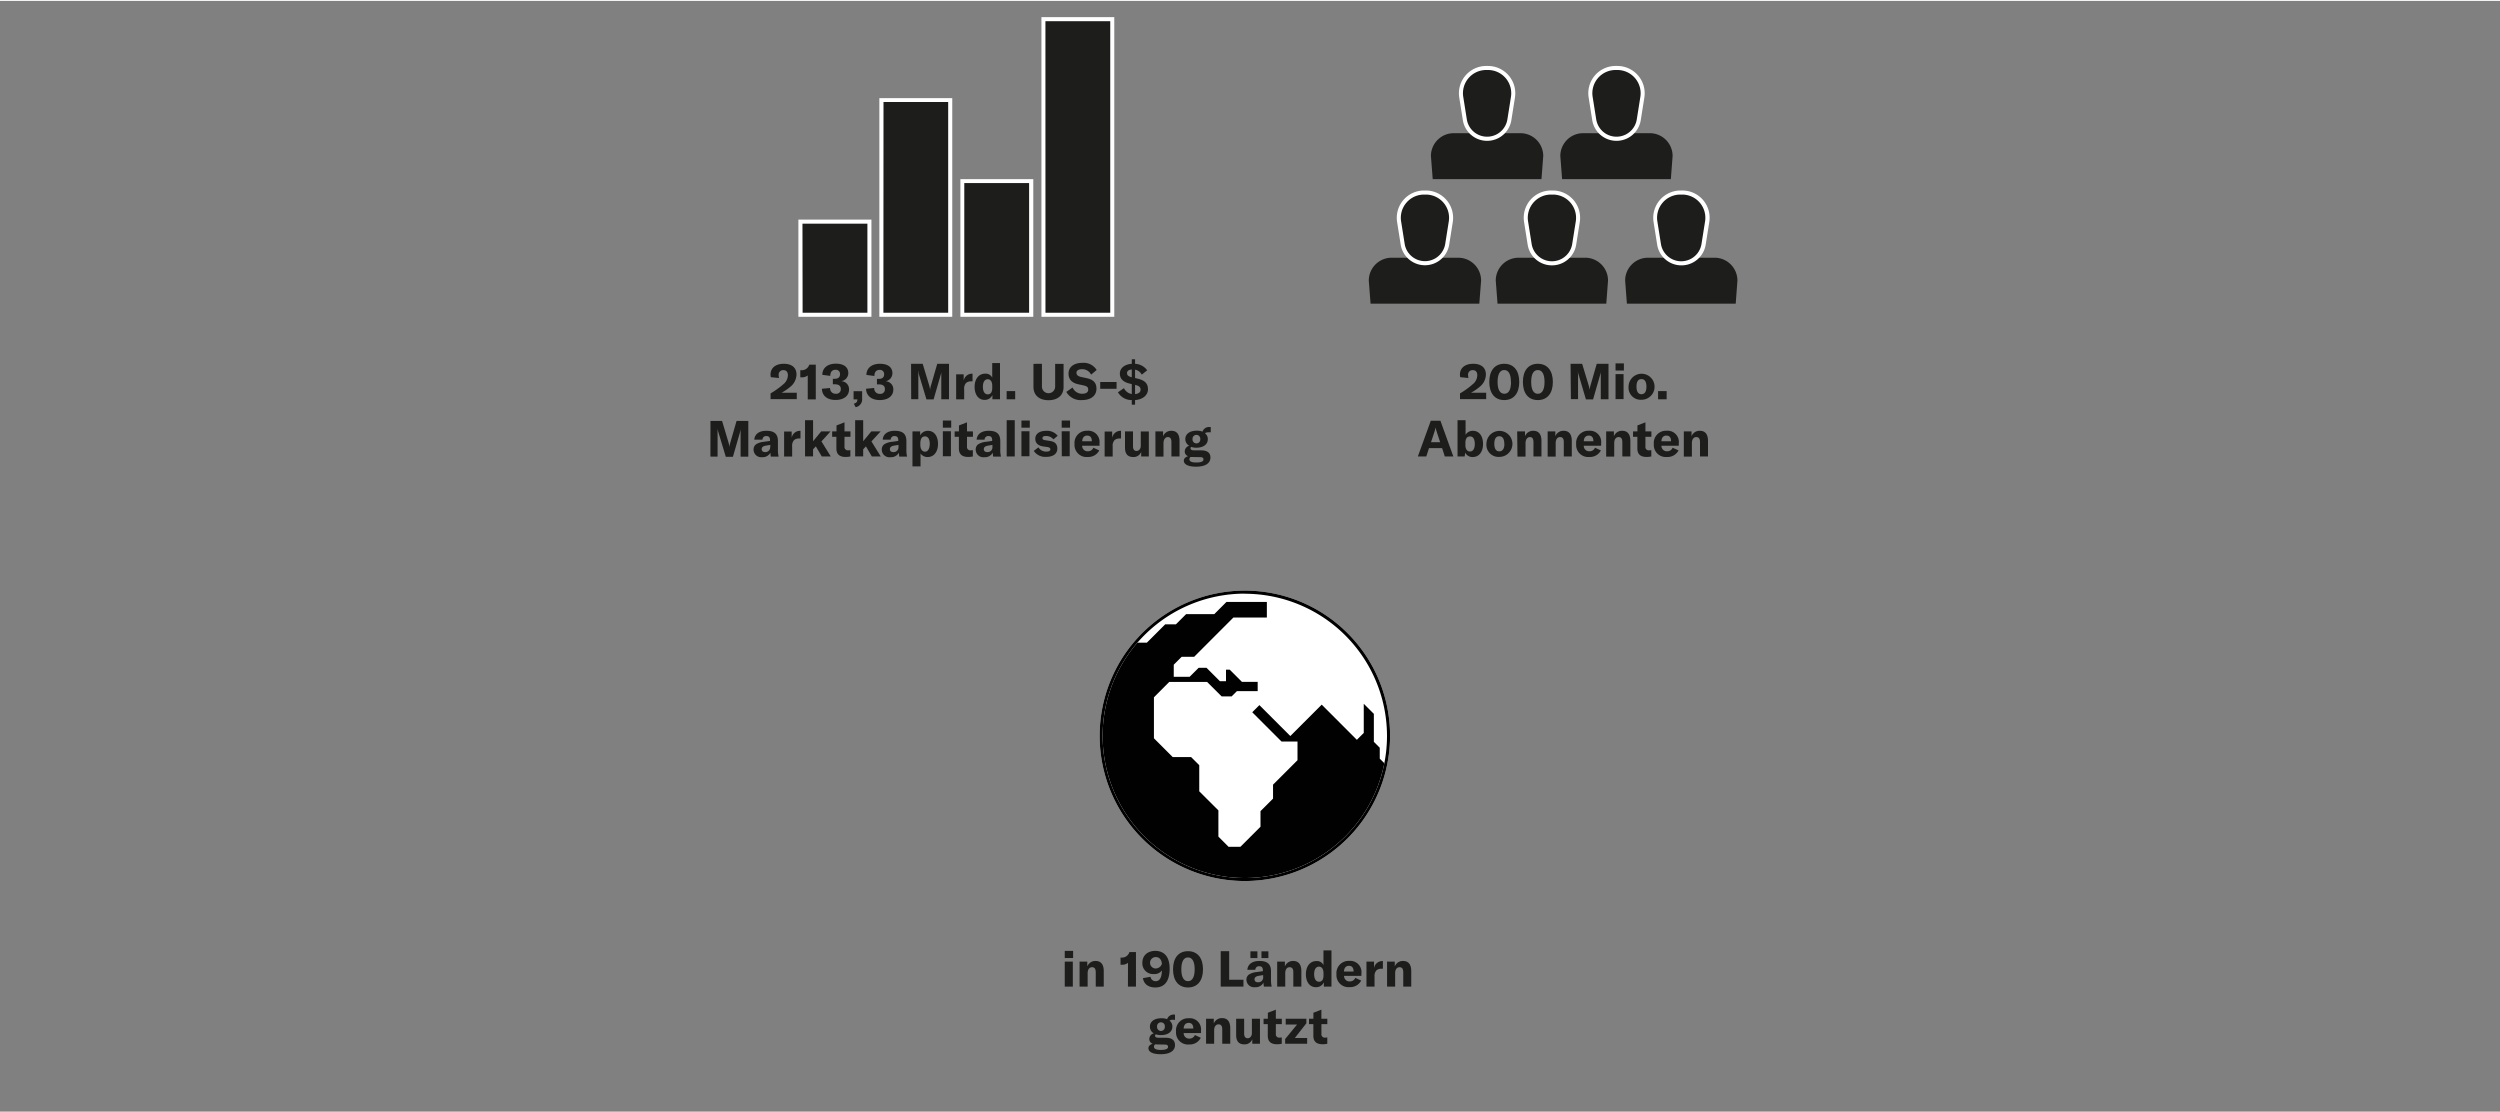 <?xml version="1.0"?>
<svg xmlns="http://www.w3.org/2000/svg" xmlns:xlink="http://www.w3.org/1999/xlink" viewBox="0 0 700 311" width="600" height="267"><rect x="0" y="0" width="700" height="311" fill="#808080" stroke="none"/><defs><style>.cls-1{fill:none;}.cls-2{fill:#1d1d1b;}.cls-3{clip-path:url(#clip-path);}.cls-4{fill:#fff;}.cls-5{fill:#010101;}</style><clipPath id="clip-path"><rect class="cls-1" x="174.02" y="4.54" width="350.58" height="292.86"/></clipPath></defs><g id="info"><path class="cls-2" d="M215.76,109.9a21.85,21.85,0,0,0,3.52-2.52,3.31,3.31,0,0,0,1.33-2.56c0-.93-.45-1.43-1.26-1.43a1.25,1.25,0,0,0-1.32,1.4,4.15,4.15,0,0,0,.1.8l-2.3-.23a3.91,3.91,0,0,1-.08-.75c0-1.82,1.43-3,3.71-3s3.56,1.11,3.56,3a4.54,4.54,0,0,1-1.75,3.46,14.82,14.82,0,0,1-2.43,1.65h4.26v1.79h-7.34Z"/><path class="cls-2" d="M226.17,104.87a2.57,2.57,0,0,1-1.7.54h-.39v-2h.26a2.18,2.18,0,0,0,2.25-1.55h1.83v9.73h-2.25Z"/><path class="cls-2" d="M230.14,108.6l2.28-.21A1.51,1.51,0,0,0,234,110a1.25,1.25,0,0,0,1.42-1.35c0-.85-.55-1.3-1.68-1.3h-.54v-1.54h.51c1,0,1.5-.46,1.5-1.29a1.16,1.16,0,0,0-1.31-1.23c-.91,0-1.42.63-1.42,1.71l-2.23-.3c0-1.9,1.47-3.12,3.77-3.12s3.51,1,3.51,2.68a2.31,2.31,0,0,1-2,2.22,2.24,2.24,0,0,1,2.2,2.33c0,1.79-1.48,2.93-3.79,2.93S230.17,110.55,230.14,108.6Z"/><path class="cls-2" d="M239.07,112.8c.81-.26,1-.59,1-1.22v0H239v-2.29h2.4v2.17a2.2,2.2,0,0,1-1.82,2.3Z"/><path class="cls-2" d="M242.5,108.6l2.29-.21a1.49,1.49,0,0,0,1.56,1.64,1.25,1.25,0,0,0,1.42-1.35c0-.85-.55-1.3-1.68-1.3h-.54v-1.54h.51c1,0,1.5-.46,1.5-1.29a1.16,1.16,0,0,0-1.3-1.23c-.92,0-1.43.63-1.43,1.71l-2.23-.3c0-1.9,1.47-3.12,3.77-3.12s3.51,1,3.51,2.68a2.31,2.31,0,0,1-1.94,2.22,2.23,2.23,0,0,1,2.19,2.33c0,1.79-1.48,2.93-3.79,2.93S242.53,110.55,242.5,108.6Z"/><path class="cls-2" d="M255.1,101.61h3.25l1.84,6.09a6.8,6.8,0,0,1,.23,1.21h0a6.73,6.73,0,0,1,.26-1.24l1.75-6.06h3.29v9.94h-2.16v-6.77a8.56,8.56,0,0,1,.06-1.13h0a4.41,4.41,0,0,1-.21,1l-2,6.93h-2l-2.09-6.93a4.47,4.47,0,0,1-.2-1h-.05c0,.33.06.71.06,1.11v6.77h-2Z"/><path class="cls-2" d="M272.17,104.38h.14v2.15a2.75,2.75,0,0,0-.42,0,2.06,2.06,0,0,0-1.36.42,2.3,2.3,0,0,0-.56,1.77v2.85h-2.25v-7h2.11v1.81A2.37,2.37,0,0,1,272.17,104.38Z"/><path class="cls-2" d="M272.89,108.08c0-2.23,1.18-3.7,2.93-3.7a2,2,0,0,1,2,1.11V101.4H280v10.15h-2.13v-1.2a2.31,2.31,0,0,1-2.21,1.37C274,111.72,272.89,110.27,272.89,108.08Zm4.94.31v-.6c0-1.19-.48-1.85-1.28-1.85s-1.34.75-1.34,2.1.51,2.13,1.37,2.13S277.83,109.48,277.83,108.39Z"/><path class="cls-2" d="M284.25,111.55h-2.39v-2.29h2.39Z"/><path class="cls-2" d="M291.74,101.61V108a1.85,1.85,0,1,0,3.7,0v-6.37h2.36v6.47c0,2.27-1.56,3.71-4.21,3.71s-4.22-1.44-4.22-3.71v-6.47Z"/><path class="cls-2" d="M298.57,109.48l1.75-1.23A2.89,2.89,0,0,0,303,110c1,0,1.7-.35,1.7-1.14s-.43-1-1.44-1.23l-1.33-.28c-1.74-.38-2.74-1.32-2.74-3,0-1.82,1.48-3,3.87-3a4.23,4.23,0,0,1,4,2l-1.55,1.3a2.78,2.78,0,0,0-2.56-1.53c-.94,0-1.54.39-1.54,1s.39,1,1.44,1.21l1.45.31c1.76.39,2.71,1.23,2.71,2.94,0,1.89-1.45,3.19-4.06,3.19A4.58,4.58,0,0,1,298.57,109.48Z"/><path class="cls-2" d="M312.64,106.71v1.9h-4.58v-1.9Z"/><path class="cls-2" d="M317.82,111.77v1.28h-.92v-1.28a4.43,4.43,0,0,1-3.88-2.18l1.69-1.16a2.9,2.9,0,0,0,2.19,1.64V107.3l-.53-.13c-1.87-.42-2.81-1.37-2.81-2.83s1.28-2.59,3.34-2.72v-1.27h.92v1.27a4.42,4.42,0,0,1,3.39,1.81l-1.51,1.23a2.69,2.69,0,0,0-1.88-1.41v2.35l.61.14c2.08.48,3,1.35,3,3S320,111.61,317.82,111.77Zm-.92-6.38v-2.18c-.83.05-1.33.4-1.33,1S315.9,105.12,316.9,105.39Zm2.46,3.48c0-.75-.43-1.08-1.54-1.36v2.59C318.78,110,319.36,109.58,319.36,108.87Z"/><path class="cls-2" d="M198.93,117.61h3.25L204,123.7a6.93,6.93,0,0,1,.24,1.21h0a7.44,7.44,0,0,1,.25-1.23l1.75-6.07h3.29v10h-2.16v-6.78a10.51,10.51,0,0,1,.06-1.12h0a6.07,6.07,0,0,1-.21,1l-2,6.94h-2l-2.09-6.94a4.49,4.49,0,0,1-.21-1h0c0,.34,0,.71,0,1.11v6.78h-2Z"/><path class="cls-2" d="M211,125.65a1.73,1.73,0,0,1,.72-1.51,4.92,4.92,0,0,1,2.2-.69l1.69-.24V123c0-.8-.33-1.15-1-1.15a1,1,0,0,0-1.12,1H211.2c.11-1.55,1.37-2.48,3.36-2.48,2.25,0,3.26.89,3.26,2.91v2.32a7.45,7.45,0,0,0,.2,2h-2.19a7.59,7.59,0,0,1-.11-1.11,2.45,2.45,0,0,1-2.34,1.27A2.13,2.13,0,0,1,211,125.65Zm4.68-.77v-.56l-1.2.2c-.83.15-1.21.44-1.21,1s.4.82,1,.82A1.35,1.35,0,0,0,215.65,124.88Z"/><path class="cls-2" d="M224,120.38h.14v2.15a2.75,2.75,0,0,0-.42,0,2.06,2.06,0,0,0-1.36.42,2.34,2.34,0,0,0-.56,1.77v2.86h-2.25v-7h2.12v1.81A2.35,2.35,0,0,1,224,120.38Z"/><path class="cls-2" d="M228.43,124.73l-.77.82v2h-2.25V117.4h2.25v5.9l2.27-2.75h2.61L230,123.34l2.62,4.22H230.1Z"/><path class="cls-2" d="M233,120.55h1.22v-1.68l2.24-.87v2.55h1.67v1.5h-1.67v2.73a.94.94,0,0,0,1,1.07,3.06,3.06,0,0,0,.64-.07v1.78a7.11,7.11,0,0,1-1.28.14c-1.86,0-2.63-.86-2.63-2.39v-3.26H233Z"/><path class="cls-2" d="M242.46,124.73l-.77.82v2h-2.25V117.4h2.25v5.9l2.27-2.75h2.61L244,123.34l2.61,4.22h-2.5Z"/><path class="cls-2" d="M246.9,125.65a1.74,1.74,0,0,1,.71-1.51,5,5,0,0,1,2.2-.69l1.7-.24V123c0-.8-.34-1.15-1-1.15a1,1,0,0,0-1.12,1h-2.23c.11-1.55,1.37-2.48,3.36-2.48,2.26,0,3.27.89,3.27,2.91v2.32a8,8,0,0,0,.19,2h-2.18a6.42,6.42,0,0,1-.11-1.11,2.46,2.46,0,0,1-2.34,1.27A2.13,2.13,0,0,1,246.9,125.65Zm4.68-.77v-.56l-1.21.2c-.82.15-1.2.44-1.2,1s.39.82,1,.82A1.36,1.36,0,0,0,251.58,124.88Z"/><path class="cls-2" d="M255.49,120.55h2.16v1.12a2.37,2.37,0,0,1,2.19-1.29c1.69,0,2.8,1.43,2.8,3.66s-1.15,3.68-2.89,3.68a2.33,2.33,0,0,1-2-1v3.62h-2.26Zm4.84,3.49c0-1.34-.48-2.1-1.33-2.1s-1.31.67-1.31,2v.39c0,1.15.51,1.89,1.32,1.89S260.33,125.36,260.33,124Z"/><path class="cls-2" d="M264,117.5h2.34v2H264Zm0,3h2.26v7H264Z"/><path class="cls-2" d="M267.3,120.55h1.21v-1.68l2.25-.87v2.55h1.66v1.5h-1.66v2.73a.93.93,0,0,0,1,1.07,3.06,3.06,0,0,0,.64-.07v1.78a7.1,7.1,0,0,1-1.27.14c-1.86,0-2.64-.86-2.64-2.39v-3.26H267.3Z"/><path class="cls-2" d="M273.2,125.65a1.73,1.73,0,0,1,.72-1.51,4.92,4.92,0,0,1,2.2-.69l1.69-.24V123c0-.8-.33-1.15-1-1.15a1,1,0,0,0-1.13,1h-2.22c.11-1.55,1.37-2.48,3.36-2.48,2.26,0,3.26.89,3.26,2.91v2.32a7.45,7.45,0,0,0,.2,2h-2.19a7.59,7.59,0,0,1-.11-1.11,2.45,2.45,0,0,1-2.34,1.27A2.13,2.13,0,0,1,273.2,125.65Zm4.68-.77v-.56l-1.2.2c-.83.15-1.21.44-1.21,1s.4.82,1,.82A1.35,1.35,0,0,0,277.88,124.88Z"/><path class="cls-2" d="M284.13,127.56h-2.26V117.4h2.26Z"/><path class="cls-2" d="M286,117.5h2.34v2H286Zm0,3h2.25v7h-2.25Z"/><path class="cls-2" d="M289.46,126l1.3-1A2.48,2.48,0,0,0,293,126.2c.73,0,1.1-.23,1.1-.62s-.23-.57-1-.69l-1-.13c-1.51-.23-2.22-1-2.22-2.16,0-1.36,1.14-2.22,3.08-2.22a3.74,3.74,0,0,1,3.18,1.39l-1.17,1a2.66,2.66,0,0,0-2.08-.94c-.68,0-1,.19-1,.58s.21.52.82.6l1.25.2c1.5.21,2.09.95,2.09,2.15,0,1.43-1.14,2.31-3.1,2.31A3.84,3.84,0,0,1,289.46,126Z"/><path class="cls-2" d="M297.27,117.5h2.34v2h-2.34Zm0,3h2.25v7H297.3Z"/><path class="cls-2" d="M307.88,124.56H303a1.51,1.51,0,0,0,1.61,1.55,1.61,1.61,0,0,0,1.53-1l1.65.76a3.41,3.41,0,0,1-3.2,1.83,3.37,3.37,0,0,1-3.72-3.6,3.41,3.41,0,0,1,3.56-3.74,3.15,3.15,0,0,1,3.43,3.51Zm-2.17-1.32c0-1-.46-1.53-1.3-1.53s-1.36.59-1.39,1.59h2.69Z"/><path class="cls-2" d="M313.75,120.38h.14v2.15a2.75,2.75,0,0,0-.42,0,2.06,2.06,0,0,0-1.36.42,2.3,2.3,0,0,0-.56,1.77v2.86H309.3v-7h2.11v1.81A2.37,2.37,0,0,1,313.75,120.38Z"/><path class="cls-2" d="M315,125.09v-4.54h2.24v4.15c0,.87.35,1.32,1,1.32s1.18-.58,1.18-1.46v-4h2.25v7h-2.14v-1.28a2.26,2.26,0,0,1-2.19,1.44C315.65,127.72,315,126.73,315,125.09Z"/><path class="cls-2" d="M323.51,120.55h2.15v1.35a2.42,2.42,0,0,1,2.33-1.53c1.51,0,2.28,1,2.28,2.84v4.35H328v-4c0-1-.34-1.43-1-1.43s-1.22.61-1.22,1.69v3.78h-2.25Z"/><path class="cls-2" d="M338.29,120.8a1.49,1.49,0,0,0-.91.26,2,2,0,0,1,.81,1.66c0,1.43-1.22,2.39-3.19,2.39a4.23,4.23,0,0,1-1.44-.22.44.44,0,0,0-.21.38c0,.35.29.58,1,.58h2c1.7,0,2.57.71,2.57,2,0,1.6-1.4,2.57-4,2.57-2.33,0-3.45-.69-3.45-1.68,0-.57.41-1,1.21-1.27a1.33,1.33,0,0,1-.95-1.31,1.68,1.68,0,0,1,1.25-1.6,2.12,2.12,0,0,1-1.09-1.88c0-1.41,1.24-2.34,3.21-2.34a4.61,4.61,0,0,1,1.61.26,1.9,1.9,0,0,1,2-1.28,1.62,1.62,0,0,1,.3,0v1.49A3.9,3.9,0,0,0,338.29,120.8Zm-4.47,6.91a3.84,3.84,0,0,1-.5,0,.86.86,0,0,0-.28.66c0,.62.71.88,1.88.88,1.45,0,2.05-.32,2.05-.82s-.3-.68-.93-.68Zm2.26-5a1.09,1.09,0,1,0-2.17,0,1.09,1.09,0,1,0,2.17,0Z"/><path class="cls-2" d="M408.8,109.9a21.71,21.71,0,0,0,3.51-2.52,3.31,3.31,0,0,0,1.33-2.56c0-.93-.45-1.43-1.26-1.43a1.25,1.25,0,0,0-1.32,1.4,5.13,5.13,0,0,0,.1.8l-2.29-.23a3.27,3.27,0,0,1-.09-.75c0-1.82,1.43-3,3.71-3s3.56,1.11,3.56,3a4.5,4.5,0,0,1-1.75,3.46,14.7,14.7,0,0,1-2.42,1.65h4.25v1.79H408.8Z"/><path class="cls-2" d="M417,106.69c0-3.2,1.55-5.08,4.19-5.08s4.2,1.88,4.2,5.08-1.56,5.08-4.2,5.08S417,109.89,417,106.69Zm6.06,0c0-2.18-.67-3.33-1.87-3.33s-1.87,1.15-1.87,3.33S420,110,421.22,110,423.09,108.87,423.09,106.69Z"/><path class="cls-2" d="M426.41,106.69c0-3.2,1.55-5.08,4.18-5.08s4.21,1.88,4.21,5.08-1.56,5.08-4.21,5.08S426.41,109.89,426.41,106.69Zm6.06,0c0-2.18-.67-3.33-1.88-3.33s-1.86,1.15-1.86,3.33.67,3.32,1.86,3.32S432.47,108.87,432.47,106.69Z"/><path class="cls-2" d="M439.76,101.61H443l1.84,6.09a8,8,0,0,1,.24,1.21h0a7.68,7.68,0,0,1,.26-1.24l1.75-6.06h3.29v9.94h-2.16v-6.77a10.69,10.69,0,0,1,.06-1.13h0a5.07,5.07,0,0,1-.22,1l-2,6.93h-2L442,104.62a4,4,0,0,1-.21-1h0c0,.33.06.71.06,1.11v6.77h-2Z"/><path class="cls-2" d="M452.35,101.5h2.34v2h-2.34Zm0,3h2.25v7h-2.25Z"/><path class="cls-2" d="M456,108a3.64,3.64,0,1,1,3.63,3.68A3.39,3.39,0,0,1,456,108Zm5,0c0-1.44-.52-2.1-1.4-2.1s-1.38.66-1.38,2.1.51,2.13,1.38,2.13S461,109.47,461,108Z"/><path class="cls-2" d="M466.66,111.55h-2.4v-2.29h2.4Z"/><path class="cls-2" d="M403.79,125.23h-3.67l-.76,2.33H397l3.62-10h2.7l3.61,10h-2.38Zm-.55-1.67-.91-2.77a7.86,7.86,0,0,1-.36-1.4h0a8.75,8.75,0,0,1-.37,1.4l-.91,2.77Z"/><path class="cls-2" d="M410.25,126.49l-.14,1.07h-2V117.4h2.25v4.11a2.27,2.27,0,0,1,2.08-1.13c1.72,0,2.81,1.46,2.81,3.67s-1.12,3.67-2.88,3.67A2.26,2.26,0,0,1,410.25,126.49Zm2.69-2.44c0-1.33-.46-2.11-1.34-2.1s-1.29.69-1.29,1.81v.59c0,1.13.47,1.82,1.3,1.82S412.94,125.41,412.94,124.05Z"/><path class="cls-2" d="M416.2,124a3.64,3.64,0,1,1,3.63,3.68A3.39,3.39,0,0,1,416.2,124Zm5,0c0-1.44-.52-2.1-1.4-2.1s-1.39.66-1.39,2.1.52,2.13,1.39,2.13S421.23,125.47,421.23,124Z"/><path class="cls-2" d="M424.81,120.55H427v1.35a2.41,2.41,0,0,1,2.32-1.53c1.52,0,2.29,1,2.29,2.84v4.35h-2.24v-4c0-1-.34-1.43-1-1.43s-1.22.61-1.22,1.69v3.78h-2.26Z"/><path class="cls-2" d="M433.34,120.55h2.15v1.35a2.42,2.42,0,0,1,2.33-1.53c1.51,0,2.28,1,2.28,2.84v4.35h-2.24v-4c0-1-.33-1.43-1.05-1.43s-1.22.61-1.22,1.69v3.78h-2.25Z"/><path class="cls-2" d="M448.32,124.56h-4.86a1.5,1.5,0,0,0,1.61,1.55,1.61,1.61,0,0,0,1.53-1l1.65.76a3.42,3.42,0,0,1-3.21,1.83,3.36,3.36,0,0,1-3.71-3.6,3.4,3.4,0,0,1,3.56-3.74,3.15,3.15,0,0,1,3.43,3.51Zm-2.17-1.32c0-1-.46-1.53-1.3-1.53s-1.36.59-1.39,1.59h2.69Z"/><path class="cls-2" d="M449.73,120.55h2.16v1.35a2.41,2.41,0,0,1,2.32-1.53c1.51,0,2.29,1,2.29,2.84v4.35h-2.25v-4c0-1-.33-1.43-1.05-1.43s-1.22.61-1.22,1.69v3.78h-2.25Z"/><path class="cls-2" d="M457.26,120.55h1.22v-1.68l2.24-.87v2.55h1.67v1.5h-1.67v2.73a.93.93,0,0,0,1,1.07,3.08,3.08,0,0,0,.65-.07v1.78a7.11,7.11,0,0,1-1.28.14c-1.86,0-2.63-.86-2.63-2.39v-3.26h-1.22Z"/><path class="cls-2" d="M470.06,124.56H465.2a1.51,1.51,0,0,0,1.61,1.55,1.61,1.61,0,0,0,1.53-1l1.65.76a3.42,3.42,0,0,1-3.21,1.83,3.36,3.36,0,0,1-3.71-3.6,3.41,3.41,0,0,1,3.56-3.74,3.15,3.15,0,0,1,3.43,3.51Zm-2.17-1.32c0-1-.46-1.53-1.3-1.53s-1.36.59-1.39,1.59h2.69Z"/><path class="cls-2" d="M471.47,120.55h2.16v1.35a2.42,2.42,0,0,1,2.33-1.53c1.51,0,2.28,1,2.28,2.84v4.35H476v-4c0-1-.34-1.43-1.05-1.43s-1.22.61-1.22,1.69v3.78h-2.26Z"/><path class="cls-2" d="M298.13,266h2.34v2h-2.34Zm0,3h2.26v7h-2.26Z"/><path class="cls-2" d="M302.28,269h2.16v1.35a2.42,2.42,0,0,1,2.33-1.53c1.51,0,2.28,1,2.28,2.84V276h-2.24v-4c0-1-.34-1.43-1.05-1.43s-1.22.6-1.22,1.68V276h-2.26Z"/><path class="cls-2" d="M315.84,269.34a2.57,2.57,0,0,1-1.7.54h-.39v-2H314a2.18,2.18,0,0,0,2.24-1.56h1.83V276h-2.25Z"/><path class="cls-2" d="M327.5,271c0,3.23-1.25,5.24-4,5.24-1.93,0-3.21-.92-3.48-2.61l2.12-.38a1.42,1.42,0,0,0,1.47,1.23c1.14,0,1.7-1.1,1.71-3a2.48,2.48,0,0,1-2.18,1,3,3,0,0,1-3.28-3.16c0-2,1.42-3.33,3.7-3.33C326.11,266.08,327.5,267.75,327.5,271Zm-2.17-1.35c-.06-1-.56-1.92-1.72-1.92a1.6,1.6,0,0,0,0,3.2A1.9,1.9,0,0,0,325.33,269.65Z"/><path class="cls-2" d="M328.45,271.16c0-3.2,1.55-5.08,4.19-5.08s4.2,1.88,4.2,5.08-1.56,5.08-4.2,5.08S328.45,274.36,328.45,271.16Zm6.06,0c0-2.18-.67-3.33-1.87-3.33s-1.87,1.15-1.87,3.33.68,3.32,1.87,3.32S334.51,273.34,334.51,271.16Z"/><path class="cls-2" d="M341.8,266.08h2.37v8h4V276H341.8Z"/><path class="cls-2" d="M349,274.12a1.73,1.73,0,0,1,.72-1.51,4.92,4.92,0,0,1,2.2-.69l1.69-.24v-.23c0-.8-.33-1.15-1-1.15a1,1,0,0,0-1.12,1h-2.23c.11-1.55,1.37-2.48,3.36-2.48,2.26,0,3.26.89,3.26,2.9v2.33a7.5,7.5,0,0,0,.2,1.95h-2.18a6.4,6.4,0,0,1-.12-1.11,2.45,2.45,0,0,1-2.34,1.27A2.13,2.13,0,0,1,349,274.12Zm1.12-8h1.95V268h-1.95Zm3.56,7.21v-.56l-1.2.2c-.83.15-1.21.44-1.21,1s.4.82,1,.82A1.35,1.35,0,0,0,353.69,273.35Zm-.47-7.21h1.94V268h-1.94Z"/><path class="cls-2" d="M357.61,269h2.16v1.35a2.41,2.41,0,0,1,2.32-1.53c1.52,0,2.29,1,2.29,2.84V276h-2.25v-4c0-1-.33-1.43-1.05-1.43s-1.21.6-1.21,1.68V276h-2.26Z"/><path class="cls-2" d="M365.65,272.55c0-2.23,1.17-3.7,2.92-3.7a2,2,0,0,1,2,1.11v-4.09h2.24V276h-2.13v-1.21a2.31,2.31,0,0,1-2.21,1.37C366.77,276.19,365.65,274.74,365.65,272.55Zm4.93.31v-.6c0-1.19-.48-1.85-1.28-1.85s-1.34.75-1.34,2.1.51,2.13,1.37,2.13S370.58,274,370.58,272.86Z"/><path class="cls-2" d="M381.2,273h-4.86a1.51,1.51,0,0,0,1.61,1.55,1.61,1.61,0,0,0,1.53-1l1.65.76a3.41,3.41,0,0,1-3.2,1.83,3.36,3.36,0,0,1-3.72-3.6,3.41,3.41,0,0,1,3.56-3.74,3.15,3.15,0,0,1,3.43,3.51ZM379,271.71c0-1-.46-1.53-1.3-1.53s-1.36.59-1.39,1.59H379Z"/><path class="cls-2" d="M387.07,268.85h.14V271a2.75,2.75,0,0,0-.42,0,2.06,2.06,0,0,0-1.36.42,2.3,2.3,0,0,0-.56,1.77V276h-2.26v-7h2.12v1.81A2.35,2.35,0,0,1,387.07,268.85Z"/><path class="cls-2" d="M388.38,269h2.16v1.35a2.41,2.41,0,0,1,2.32-1.53c1.52,0,2.29,1,2.29,2.84V276h-2.24v-4c0-1-.34-1.43-1.05-1.43s-1.22.6-1.22,1.68V276h-2.26Z"/><g class="cls-3"><path class="cls-2" d="M328.37,285.28a1.47,1.47,0,0,0-.91.25,2.08,2.08,0,0,1,.81,1.67c0,1.43-1.22,2.38-3.19,2.38a4.57,4.57,0,0,1-1.45-.21.43.43,0,0,0-.21.38c0,.35.3.57,1,.57h2c1.71,0,2.58.72,2.58,2.05,0,1.59-1.4,2.56-4,2.56-2.32,0-3.44-.69-3.44-1.68,0-.56.4-1,1.2-1.26a1.34,1.34,0,0,1-.95-1.32,1.67,1.67,0,0,1,1.26-1.59,2.11,2.11,0,0,1-1.09-1.88c0-1.42,1.23-2.34,3.21-2.34a4.69,4.69,0,0,1,1.61.25,1.89,1.89,0,0,1,2-1.27H329v1.5A3.79,3.79,0,0,0,328.37,285.28Zm-4.47,6.91c-.18,0-.35,0-.51,0a.86.86,0,0,0-.27.66c0,.61.71.88,1.87.88,1.46,0,2.06-.32,2.06-.83s-.31-.67-.94-.67Zm2.25-5a1.07,1.07,0,0,0-1.07-1.19,1.08,1.08,0,0,0-1.1,1.19,1.12,1.12,0,0,0,1.1,1.23A1.1,1.1,0,0,0,326.15,287.2Z"/><path class="cls-2" d="M336.29,289h-4.86a1.51,1.51,0,0,0,1.61,1.56,1.63,1.63,0,0,0,1.53-1l1.65.76A3.43,3.43,0,0,1,333,292.2a3.36,3.36,0,0,1-3.71-3.6,3.4,3.4,0,0,1,3.56-3.74,3.14,3.14,0,0,1,3.43,3.5Zm-2.17-1.31c0-1-.46-1.53-1.3-1.53s-1.36.59-1.39,1.58h2.69Z"/><path class="cls-2" d="M337.7,285h2.16v1.34a2.42,2.42,0,0,1,2.32-1.52c1.52,0,2.29,1,2.29,2.84V292h-2.24v-4c0-1-.34-1.43-1.05-1.43s-1.22.6-1.22,1.68V292H337.7Z"/><path class="cls-2" d="M346.12,289.57V285h2.24v4.14c0,.87.35,1.32,1,1.32s1.17-.57,1.17-1.46v-4h2.26v7h-2.15v-1.27a2.25,2.25,0,0,1-2.18,1.44C346.82,292.2,346.12,291.2,346.12,289.57Z"/><path class="cls-2" d="M353.8,285H355v-1.68l2.24-.87V285h1.67v1.5h-1.67v2.73a.93.93,0,0,0,1,1.06,3.08,3.08,0,0,0,.65-.07V292a6.31,6.31,0,0,1-1.28.14c-1.86,0-2.63-.85-2.63-2.38v-3.26H353.8Z"/><path class="cls-2" d="M363.18,286.61H360V285h5.78v1.27l-3.23,4.12H366V292h-6.16v-1.32Z"/><path class="cls-2" d="M366.53,285h1.22v-1.68l2.24-.87V285h1.66v1.5H370v2.73a.93.93,0,0,0,1,1.06,3,3,0,0,0,.64-.07V292a6.14,6.14,0,0,1-1.27.14c-1.86,0-2.63-.85-2.63-2.38v-3.26h-1.22Z"/></g><rect class="cls-2" x="224.12" y="61.8" width="19.28" height="26.08"/><path class="cls-4" d="M244,88.45H223.55V61.24H244Zm-19.27-1.14h18.14V62.37H224.69Z"/><rect class="cls-2" x="246.8" y="27.79" width="19.28" height="60.09"/><path class="cls-4" d="M266.63,88.45H246.22l0-61.22h20.41Zm-19.28-1.14h18.14l0-59H247.38Z"/><rect class="cls-2" x="269.48" y="50.46" width="19.28" height="37.42"/><path class="cls-4" d="M289.32,88.45H268.91V49.9h20.41ZM270,87.31h18.15V51H270Z"/><rect class="cls-2" x="292.15" y="5.11" width="19.28" height="82.77"/><g class="cls-3"><path class="cls-4" d="M312,88.45h-20.4V4.54H312Zm-19.27-1.14h18.14V5.68H292.72Z"/><path class="cls-2" d="M450.25,78.31a6.4,6.4,0,0,0-6.39-6.4H425.21a6.4,6.4,0,0,0-6.4,6.4l.5,6.47h30.45Z"/><path class="cls-2" d="M434.53,73.47a6.3,6.3,0,0,1-6.24-5.34l-1-6.3a7.07,7.07,0,0,1,7-8.17h.5a7.07,7.07,0,0,1,7,8.17l-1,6.3a6.29,6.29,0,0,1-6.24,5.34"/><path class="cls-4" d="M434.78,53.09h-.5a7.63,7.63,0,0,0-7.54,8.83l1,6.3a6.88,6.88,0,0,0,13.6,0l1-6.3a7.65,7.65,0,0,0-7.55-8.83m0,1.14a6.5,6.5,0,0,1,6.43,7.51l-1,6.31a5.75,5.75,0,0,1-11.36,0l-1-6.31a6.49,6.49,0,0,1,6.42-7.51Z"/><path class="cls-2" d="M486.48,78.31a6.4,6.4,0,0,0-6.4-6.4H461.43a6.4,6.4,0,0,0-6.39,6.4l.49,6.47H486Z"/><path class="cls-2" d="M470.76,73.47a6.29,6.29,0,0,1-6.24-5.34l-1-6.3a7.07,7.07,0,0,1,7-8.17H471a7.07,7.07,0,0,1,7,8.17l-1,6.3a6.29,6.29,0,0,1-6.24,5.34"/><path class="cls-4" d="M471,53.09h-.5A7.65,7.65,0,0,0,463,61.92l1,6.3a6.88,6.88,0,0,0,13.6,0l1-6.3A7.63,7.63,0,0,0,471,53.09m0,1.14a6.49,6.49,0,0,1,6.42,7.51l-1,6.31a5.75,5.75,0,0,1-11.36,0l-1-6.31a6.5,6.5,0,0,1,6.43-7.51Z"/><path class="cls-2" d="M432.11,43.44a6.4,6.4,0,0,0-6.4-6.4H407.06a6.39,6.39,0,0,0-6.4,6.4l.5,6.47h30.45Z"/></g><g class="cls-3"><path class="cls-2" d="M416.38,38.59a6.29,6.29,0,0,1-6.24-5.33l-1-6.3a7.06,7.06,0,0,1,7-8.17h.51a7.06,7.06,0,0,1,7,8.17l-1,6.3a6.28,6.28,0,0,1-6.24,5.33"/><path class="cls-4" d="M416.64,18.22h-.51a7.65,7.65,0,0,0-7.54,8.83l1,6.3a6.88,6.88,0,0,0,13.6,0l1-6.3a7.65,7.65,0,0,0-7.54-8.83m0,1.13a6.51,6.51,0,0,1,6.42,7.52l-1,6.3a5.75,5.75,0,0,1-11.36,0l-1-6.3a6.5,6.5,0,0,1,6.42-7.52Z"/><path class="cls-2" d="M468.33,43.44a6.39,6.39,0,0,0-6.39-6.4H443.29a6.39,6.39,0,0,0-6.4,6.4l.5,6.47h30.45Z"/></g><g class="cls-3"><path class="cls-2" d="M452.61,38.59a6.29,6.29,0,0,1-6.24-5.33l-1-6.3a7,7,0,0,1,7-8.17h.5a7.06,7.06,0,0,1,7,8.17l-1,6.3a6.29,6.29,0,0,1-6.24,5.33"/><path class="cls-4" d="M452.86,18.22h-.5a7.63,7.63,0,0,0-7.54,8.83l1,6.3a6.88,6.88,0,0,0,13.6,0l1-6.3a7.65,7.65,0,0,0-7.55-8.83m0,1.13a6.51,6.51,0,0,1,6.43,7.52l-1,6.3a5.75,5.75,0,0,1-11.36,0l-1-6.3a6.5,6.5,0,0,1,6.42-7.52Z"/><path class="cls-2" d="M414.71,78.31a6.41,6.41,0,0,0-6.4-6.4H389.66a6.41,6.41,0,0,0-6.4,6.4l.5,6.47h30.45Z"/><path class="cls-2" d="M399,73.47a6.29,6.29,0,0,1-6.24-5.34l-1-6.3a7.07,7.07,0,0,1,7-8.17h.51a7.07,7.07,0,0,1,7,8.17l-1,6.3A6.3,6.3,0,0,1,399,73.47"/><path class="cls-4" d="M399.24,53.09h-.51a7.65,7.65,0,0,0-7.54,8.83l1,6.3a6.88,6.88,0,0,0,13.59,0l1-6.3a7.65,7.65,0,0,0-7.54-8.83m0,1.14a6.5,6.5,0,0,1,6.42,7.51l-1,6.31a5.75,5.75,0,0,1-11.35,0l-1-6.31a6.5,6.5,0,0,1,6.42-7.51Z"/><path class="cls-5" d="M388.79,205.78a40.24,40.24,0,1,1-40.24-40.24,40.24,40.24,0,0,1,40.24,40.24"/><path class="cls-4" d="M348.55,246.44a40.66,40.66,0,1,1,40.67-40.66A40.71,40.71,0,0,1,348.55,246.44Zm0-80.47a39.81,39.81,0,1,0,39.81,39.81A39.85,39.85,0,0,0,348.55,166Z"/><path class="cls-4" d="M348.55,165.54a40.14,40.14,0,0,0-30.63,14.16h3.2l5.14-5.14h3l2.85-2.85H340l3.41-3.42h11.31v4.36h-9.36l-2.1,2.1-3.1,3.1-5.8,5.81h-3.5l-2.21,2.21v3.38h4.45l2.53-2.52h2.19l3.75,3.75h1.71v-3.22l1.05,0,3.42,3.42h4.4v2.59h-5.81l-1.48,1.47h-2.8L338,190.7H327.38L323.1,195v11.47l5.25,5.25h5.15l2.29,2.28v7.32l5.36,5.34V234l2.84,2.85h3.33l5.62-5.62v-4.36l3.51-3.51v-3.91l6.85-6.84v-5.24l-4.48,0-8.19-8.19,2-2,8.66,8.66,8.79-8.79,9.84,9.85,1.93-1.93V196.8l2.83,2.83v7.83l1.65,1.65v3.06l1.68,1.67a40.26,40.26,0,0,0-39.43-48.3"/><path class="cls-5" d="M348.55,246.44a40.66,40.66,0,1,1,40.67-40.66A40.71,40.71,0,0,1,348.55,246.44Zm0-80.47a39.81,39.81,0,1,0,39.81,39.81A39.85,39.85,0,0,0,348.55,166Z"/></g></g></svg>
